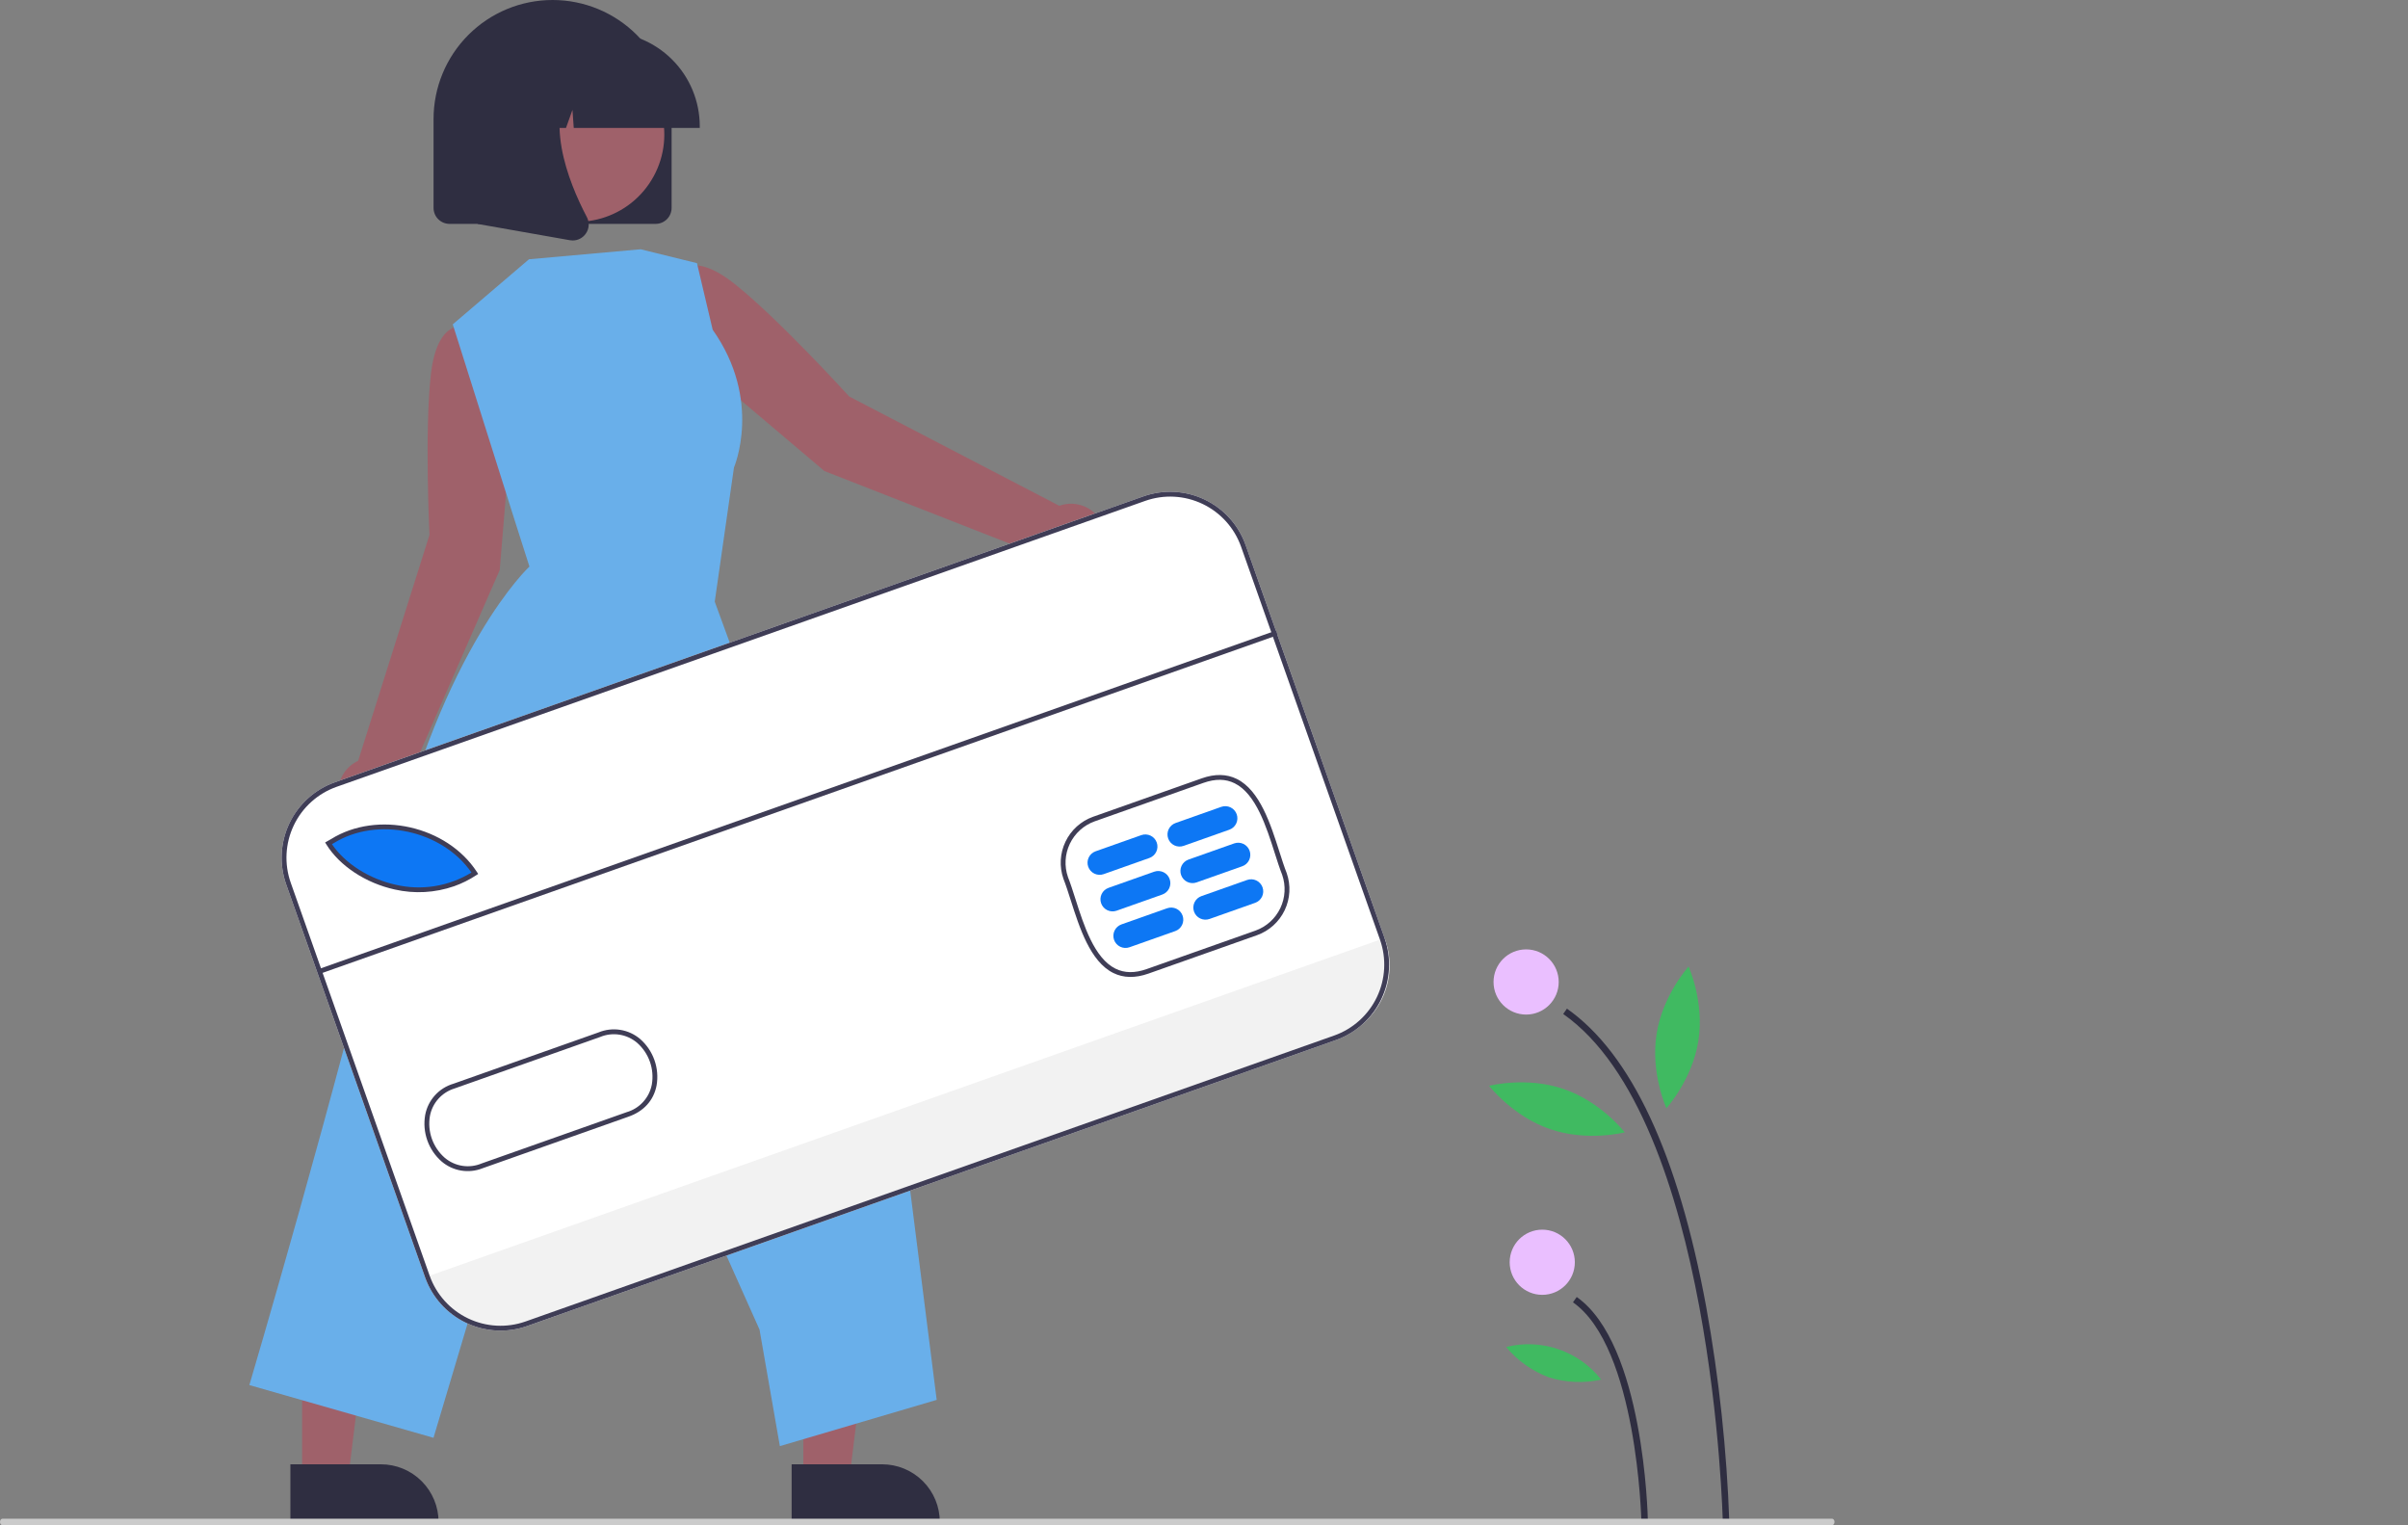 <svg width="739" height="468" viewBox="0 0 739 468" fill="none" xmlns="http://www.w3.org/2000/svg">
<rect x="0" y="0" width="739" height="468" fill="#808080" stroke="none"/>
<g clip-path="url(#clip0_354_363)">
<path d="M528.727 467.333L530.727 467.293C529.953 445.056 527.581 422.903 523.627 401.006C514.979 354.125 500.598 323.336 480.884 309.495L479.736 311.131C525.787 343.465 528.703 466.097 528.727 467.333Z" fill="#2F2E41"/>
<path d="M503.727 466.854L505.727 466.815C505.684 464.6 504.434 412.401 483.884 397.973L482.736 399.61C502.456 413.456 503.717 466.322 503.727 466.854Z" fill="#2F2E41"/>
<path d="M468.358 311.313C473.881 311.313 478.358 306.836 478.358 301.313C478.358 295.79 473.881 291.313 468.358 291.313C462.835 291.313 458.358 295.79 458.358 301.313C458.358 306.836 462.835 311.313 468.358 311.313Z" fill="#EABFFF"/>
<path d="M473.31 397.313C478.833 397.313 483.31 392.836 483.31 387.313C483.31 381.79 478.833 377.313 473.31 377.313C467.787 377.313 463.31 381.79 463.31 387.313C463.31 392.836 467.787 397.313 473.31 397.313Z" fill="#EABFFF"/>
<path d="M508.388 317.307C506.509 329.311 511.407 340.048 511.407 340.048C511.407 340.048 519.352 331.322 521.231 319.318C523.111 307.314 518.213 296.578 518.213 296.578C518.213 296.578 510.267 305.303 508.388 317.307Z" fill="#40BA61"/>
<path d="M475.701 346.461C487.194 350.404 498.62 347.451 498.62 347.451C498.62 347.451 491.412 338.107 479.919 334.165C468.426 330.222 457 333.175 457 333.175C457 333.175 464.208 342.519 475.701 346.461Z" fill="#40BA61"/>
<path d="M475.331 422.623C480.533 424.257 486.073 424.496 491.396 423.316C488.016 419.013 483.464 415.779 478.288 414.004C473.112 412.228 467.533 411.987 462.224 413.31C465.702 417.508 470.222 420.72 475.331 422.623Z" fill="#40BA61"/>
<path d="M325.096 155.197L260.624 121.671C260.624 121.671 238.973 97.828 225.376 87.058C211.779 76.289 207.593 84.201 207.593 84.201L201.877 93.727L215.691 112.939L253.003 144.535L319.672 170.648C320.715 172.356 322.221 173.732 324.015 174.618C325.809 175.503 327.817 175.862 329.806 175.651C331.796 175.441 333.685 174.67 335.254 173.429C336.823 172.188 338.007 170.527 338.67 168.64C339.333 166.752 339.446 164.715 338.997 162.766C338.548 160.816 337.555 159.034 336.134 157.626C334.713 156.218 332.921 155.243 330.967 154.813C329.013 154.383 326.978 154.516 325.096 155.197Z" fill="#9F616A"/>
<path d="M157.397 126.202L153.58 102.85L142.802 100.155C142.802 100.155 134.248 97.52 132.249 114.75C130.249 131.98 131.799 164.149 131.799 164.149L109.917 233.445C108.096 234.291 106.554 235.638 105.469 237.327C104.385 239.016 103.802 240.979 103.79 242.986C103.777 244.994 104.335 246.964 105.399 248.666C106.463 250.369 107.988 251.734 109.798 252.603C111.607 253.472 113.627 253.81 115.62 253.576C117.614 253.342 119.501 252.546 121.06 251.282C122.619 250.017 123.787 248.336 124.427 246.433C125.068 244.53 125.155 242.485 124.678 240.535L153.356 174.927L157.397 126.202Z" fill="#9F616A"/>
<path d="M246.545 453.915L260.648 453.914L267.358 399.515L246.542 399.516L246.545 453.915Z" fill="#9F616A"/>
<path d="M242.947 449.31L270.722 449.309H270.723C275.418 449.309 279.92 451.174 283.239 454.494C286.559 457.813 288.424 462.315 288.424 467.009V467.584L242.948 467.586L242.947 449.31Z" fill="#2F2E41"/>
<path d="M92.716 453.915L106.82 453.914L113.529 399.515L92.714 399.516L92.716 453.915Z" fill="#9F616A"/>
<path d="M89.119 449.31L116.894 449.309H116.895C121.589 449.309 126.091 451.174 129.411 454.494C132.73 457.813 134.595 462.315 134.596 467.009V467.584L89.12 467.586L89.119 449.31Z" fill="#2F2E41"/>
<path d="M162.343 79.554L138.95 99.523L158.148 160.276L162.48 173.842C162.48 173.842 136.03 198.229 119.664 266.354C103.298 334.479 76.526 425.001 76.526 425.001L133.038 441.177L179.014 287.072L233.093 407.972L239.337 443.732L287.463 429.541L276.11 339.859L219.35 184.618L225.246 143.467C225.246 143.467 234.1 122.926 218.718 101.18L213.894 80.746L196.61 76.489L162.343 79.554Z" fill="#69AFEA"/>
<path d="M201.205 68.698H137.96C136.659 68.696 135.412 68.179 134.492 67.259C133.572 66.339 133.054 65.092 133.053 63.791V36.53C133.053 26.841 136.902 17.55 143.752 10.699C150.603 3.849 159.894 0 169.583 0C179.271 0 188.562 3.849 195.413 10.699C202.264 17.55 206.112 26.841 206.112 36.53V63.791C206.111 65.092 205.593 66.339 204.674 67.259C203.754 68.179 202.506 68.696 201.205 68.698Z" fill="#2F2E41"/>
<path d="M200.589 54.127C207.684 41.148 202.914 24.875 189.935 17.78C176.957 10.686 160.684 15.456 153.589 28.434C146.494 41.413 151.264 57.686 164.243 64.781C177.222 71.876 193.494 67.106 200.589 54.127Z" fill="#9F616A"/>
<path d="M214.755 39.256H176.081L175.685 33.703L173.702 39.256H167.747L166.961 28.251L163.031 39.256H151.509V38.711C151.518 31.049 154.565 23.704 159.982 18.287C165.399 12.87 172.744 9.823 180.405 9.814H185.858C193.519 9.823 200.864 12.87 206.281 18.287C211.699 23.704 214.746 31.049 214.755 38.711V39.256Z" fill="#2F2E41"/>
<path d="M175.765 73.786C175.474 73.786 175.183 73.76 174.897 73.71L146.578 68.713V21.912H177.751L176.979 22.811C166.242 35.334 174.331 55.641 180.109 66.63C180.535 67.435 180.725 68.344 180.657 69.252C180.589 70.16 180.266 71.031 179.725 71.763C179.272 72.389 178.677 72.899 177.988 73.251C177.3 73.603 176.538 73.786 175.765 73.786Z" fill="#2F2E41"/>
<path d="M409.954 319.146L161.773 406.892C155.637 409.054 148.893 408.693 143.023 405.89C137.152 403.086 132.633 398.068 130.458 391.937L87.823 271.351C85.662 265.215 86.022 258.472 88.826 252.601C91.63 246.731 96.648 242.212 102.779 240.036L350.96 152.289C357.097 150.128 363.84 150.488 369.711 153.292C375.581 156.096 380.1 161.114 382.276 167.245L424.91 287.83C427.071 293.967 426.711 300.71 423.907 306.58C421.103 312.451 416.085 316.97 409.954 319.146Z" fill="white"/>
<path d="M424.909 287.831L425.135 288.469C427.206 294.329 426.864 300.771 424.185 306.38C421.505 311.988 416.708 316.302 410.848 318.372L161.426 406.558C155.567 408.629 149.125 408.288 143.518 405.609C137.91 402.931 133.596 398.136 131.524 392.277L131.299 391.639L424.909 287.831Z" fill="#F2F2F2"/>
<path d="M146.285 268.034C129.834 278.858 108.75 270.712 101.377 258.846L102.552 258.178C116.557 249.448 137.356 254.312 146.285 268.034Z" fill="#0D77F4"/>
<path d="M352.436 298.745C348.409 300.168 344.784 300.103 341.659 298.55C334.596 295.041 331.282 284.636 328.619 276.275C327.844 273.843 327.112 271.545 326.367 269.668L326.356 269.639C325.06 265.914 325.286 261.827 326.985 258.268C328.684 254.708 331.718 251.962 335.43 250.627L368.812 238.825C372.834 237.403 376.455 237.468 379.578 239.018C386.639 242.522 389.956 252.924 392.621 261.282C393.398 263.719 394.132 266.021 394.88 267.902C396.184 271.631 395.962 275.723 394.264 279.29C392.565 282.856 389.527 285.607 385.81 286.945L352.436 298.745ZM327.755 269.133C328.517 271.056 329.255 273.372 330.036 275.824C332.614 283.917 335.822 293.99 342.32 297.219C345.11 298.604 348.256 298.645 351.94 297.343L385.312 285.543C388.655 284.342 391.389 281.869 392.919 278.664C394.45 275.458 394.654 271.778 393.487 268.422C392.731 266.522 391.989 264.196 391.204 261.733C388.624 253.643 385.413 243.574 378.916 240.35C376.13 238.966 372.987 238.926 369.308 240.227L335.928 252.029C332.589 253.23 329.858 255.7 328.328 258.902C326.798 262.104 326.592 265.78 327.755 269.133Z" fill="#3F3D56"/>
<path d="M139.366 271.931C133.5 273.965 127.181 274.313 121.127 272.934C112.287 270.993 104.263 265.714 100.189 259.159L99.781 258.502L101.615 257.459C115.831 248.605 137.148 253.405 146.349 267.542L146.753 268.162L146.135 268.568C144.023 269.959 141.75 271.089 139.366 271.931ZM101.873 259.024C105.86 264.949 113.28 269.688 121.446 271.481C129.384 273.335 137.734 271.988 144.686 267.731C135.685 254.712 115.744 250.393 102.39 258.73L101.873 259.024Z" fill="#3F3D56"/>
<path d="M148.085 358.48C146.001 359.305 143.732 359.547 141.521 359.18C139.309 358.812 137.24 357.85 135.534 356.396C133.538 354.651 132.025 352.421 131.14 349.922C130.255 347.422 130.029 344.737 130.484 342.125C130.906 339.877 131.942 337.79 133.477 336.095C135.013 334.4 136.987 333.164 139.183 332.522L183.662 316.796C185.772 315.921 188.084 315.646 190.341 316.001C192.598 316.357 194.714 317.328 196.454 318.809C198.449 320.555 199.961 322.784 200.845 325.284C201.728 327.783 201.953 330.468 201.498 333.08C200.62 337.67 197.521 341.051 192.797 342.67L148.318 358.396C148.24 358.424 148.163 358.452 148.085 358.48ZM139.459 334C137.561 334.586 135.859 335.678 134.535 337.158C133.211 338.639 132.316 340.452 131.945 342.404C131.535 344.757 131.739 347.176 132.536 349.428C133.333 351.68 134.696 353.688 136.495 355.26C138.037 356.567 139.91 357.42 141.908 357.727C143.905 358.034 145.949 357.781 147.811 356.997L192.312 341.264C194.255 340.703 196.006 339.616 197.369 338.122C198.733 336.628 199.656 334.787 200.037 332.8C200.448 330.447 200.245 328.029 199.449 325.777C198.653 323.525 197.29 321.516 195.493 319.944C193.948 318.639 192.074 317.785 190.076 317.476C188.078 317.167 186.033 317.416 184.167 318.195L139.664 333.929C139.595 333.952 139.527 333.976 139.459 334Z" fill="#3F3D56"/>
<path d="M352.733 263.266L338.712 268.223C337.782 268.552 336.76 268.498 335.87 268.073C334.98 267.648 334.296 266.887 333.967 265.957C333.638 265.028 333.692 264.005 334.117 263.116C334.542 262.226 335.303 261.541 336.233 261.213L350.254 256.255C351.184 255.926 352.206 255.981 353.096 256.405C353.986 256.83 354.67 257.591 354.999 258.521C355.328 259.451 355.274 260.473 354.849 261.363C354.424 262.253 353.663 262.937 352.733 263.266Z" fill="#0D77F4"/>
<path d="M356.699 274.483L342.678 279.441C341.748 279.769 340.726 279.715 339.836 279.29C338.946 278.865 338.262 278.104 337.933 277.175C337.604 276.245 337.658 275.223 338.083 274.333C338.508 273.443 339.269 272.759 340.199 272.43L354.22 267.472C355.15 267.144 356.172 267.198 357.062 267.623C357.952 268.048 358.636 268.809 358.965 269.738C359.294 270.668 359.24 271.69 358.815 272.58C358.39 273.47 357.629 274.154 356.699 274.483Z" fill="#0D77F4"/>
<path d="M360.665 285.7L346.643 290.657C346.183 290.82 345.695 290.891 345.208 290.865C344.72 290.839 344.242 290.717 343.802 290.507C343.361 290.297 342.966 290.002 342.64 289.638C342.313 289.275 342.061 288.852 341.899 288.391C341.736 287.931 341.665 287.443 341.691 286.956C341.717 286.468 341.839 285.99 342.049 285.55C342.259 285.109 342.555 284.714 342.918 284.388C343.281 284.061 343.704 283.809 344.165 283.647L358.186 278.689C358.647 278.526 359.134 278.456 359.622 278.482C360.11 278.508 360.587 278.629 361.028 278.84C361.469 279.05 361.863 279.345 362.19 279.708C362.516 280.071 362.768 280.495 362.931 280.955C363.094 281.416 363.164 281.903 363.138 282.391C363.113 282.879 362.991 283.356 362.781 283.797C362.57 284.237 362.275 284.632 361.912 284.959C361.549 285.285 361.125 285.537 360.665 285.7Z" fill="#0D77F4"/>
<path d="M377.271 254.59L363.249 259.548C362.789 259.71 362.301 259.781 361.813 259.755C361.326 259.729 360.848 259.608 360.407 259.397C359.967 259.187 359.572 258.892 359.245 258.529C358.919 258.166 358.667 257.742 358.504 257.282C358.342 256.821 358.271 256.333 358.297 255.846C358.323 255.358 358.444 254.88 358.655 254.44C358.865 253.999 359.16 253.604 359.523 253.278C359.886 252.951 360.31 252.7 360.77 252.537L374.792 247.579C375.722 247.251 376.744 247.305 377.634 247.73C378.523 248.155 379.208 248.916 379.537 249.845C379.865 250.775 379.811 251.797 379.386 252.687C378.961 253.577 378.2 254.261 377.271 254.59Z" fill="#0D77F4"/>
<path d="M381.237 265.807L367.215 270.765C366.755 270.928 366.267 270.998 365.779 270.972C365.292 270.946 364.814 270.825 364.374 270.614C363.933 270.404 363.538 270.109 363.212 269.746C362.885 269.383 362.633 268.959 362.47 268.499C362.308 268.038 362.237 267.551 362.263 267.063C362.289 266.575 362.41 266.098 362.621 265.657C362.831 265.217 363.126 264.822 363.489 264.495C363.852 264.169 364.276 263.917 364.736 263.754L378.758 258.797C379.218 258.634 379.706 258.563 380.194 258.589C380.681 258.615 381.159 258.737 381.6 258.947C382.04 259.157 382.435 259.453 382.762 259.816C383.088 260.179 383.34 260.602 383.503 261.063C383.666 261.523 383.736 262.011 383.71 262.498C383.684 262.986 383.563 263.464 383.352 263.904C383.142 264.345 382.847 264.74 382.484 265.066C382.121 265.393 381.697 265.645 381.237 265.807Z" fill="#0D77F4"/>
<path d="M385.203 277.025L371.181 281.982C370.251 282.311 369.229 282.257 368.339 281.832C367.449 281.407 366.765 280.646 366.436 279.716C366.108 278.786 366.162 277.764 366.587 276.874C367.012 275.985 367.773 275.3 368.702 274.971L382.724 270.014C383.184 269.851 383.672 269.781 384.16 269.806C384.647 269.832 385.125 269.954 385.565 270.164C386.006 270.375 386.401 270.67 386.727 271.033C387.054 271.396 387.306 271.82 387.469 272.28C387.631 272.74 387.702 273.228 387.676 273.716C387.65 274.203 387.529 274.681 387.318 275.122C387.108 275.562 386.813 275.957 386.45 276.284C386.087 276.61 385.663 276.862 385.203 277.025Z" fill="#0D77F4"/>
<path d="M391.559 193.494L97.947 297.304L98.443 298.706L392.055 194.897L391.559 193.494Z" fill="#3F3D56"/>
<path d="M409.954 319.146L161.773 406.892C155.637 409.054 148.893 408.693 143.023 405.89C137.152 403.086 132.633 398.068 130.458 391.937L87.823 271.351C85.662 265.215 86.022 258.472 88.826 252.601C91.63 246.731 96.648 242.212 102.779 240.036L350.96 152.289C357.097 150.128 363.84 150.488 369.711 153.292C375.581 156.096 380.1 161.114 382.276 167.245L424.91 287.83C427.071 293.967 426.711 300.71 423.907 306.58C421.103 312.451 416.085 316.97 409.954 319.146ZM103.275 241.438C97.515 243.482 92.801 247.727 90.168 253.242C87.534 258.757 87.195 265.091 89.226 270.856L131.86 391.441C133.903 397.201 138.148 401.914 143.663 404.548C149.178 407.182 155.513 407.521 161.277 405.49L409.458 317.743C415.218 315.7 419.932 311.455 422.566 305.94C425.199 300.425 425.538 294.09 423.508 288.326L380.874 167.741C378.83 161.981 374.585 157.267 369.07 154.633C363.555 152 357.221 151.661 351.456 153.691L103.275 241.438Z" fill="#3F3D56"/>
<path d="M562.238 468H0.762C0.56 468 0.366 467.895 0.223 467.707C0.08 467.52 0 467.265 0 467C0 466.735 0.08 466.48 0.223 466.293C0.366 466.105 0.56 466 0.762 466H562.238C562.44 466 562.634 466.105 562.777 466.293C562.92 466.48 563 466.735 563 467C563 467.265 562.92 467.52 562.777 467.707C562.634 467.895 562.44 468 562.238 468Z" fill="#CBCBCB"/>
</g>
<defs>
<clipPath id="clip0_354_363">
<rect width="739" height="468" fill="white"/>
</clipPath>
</defs>
</svg>
